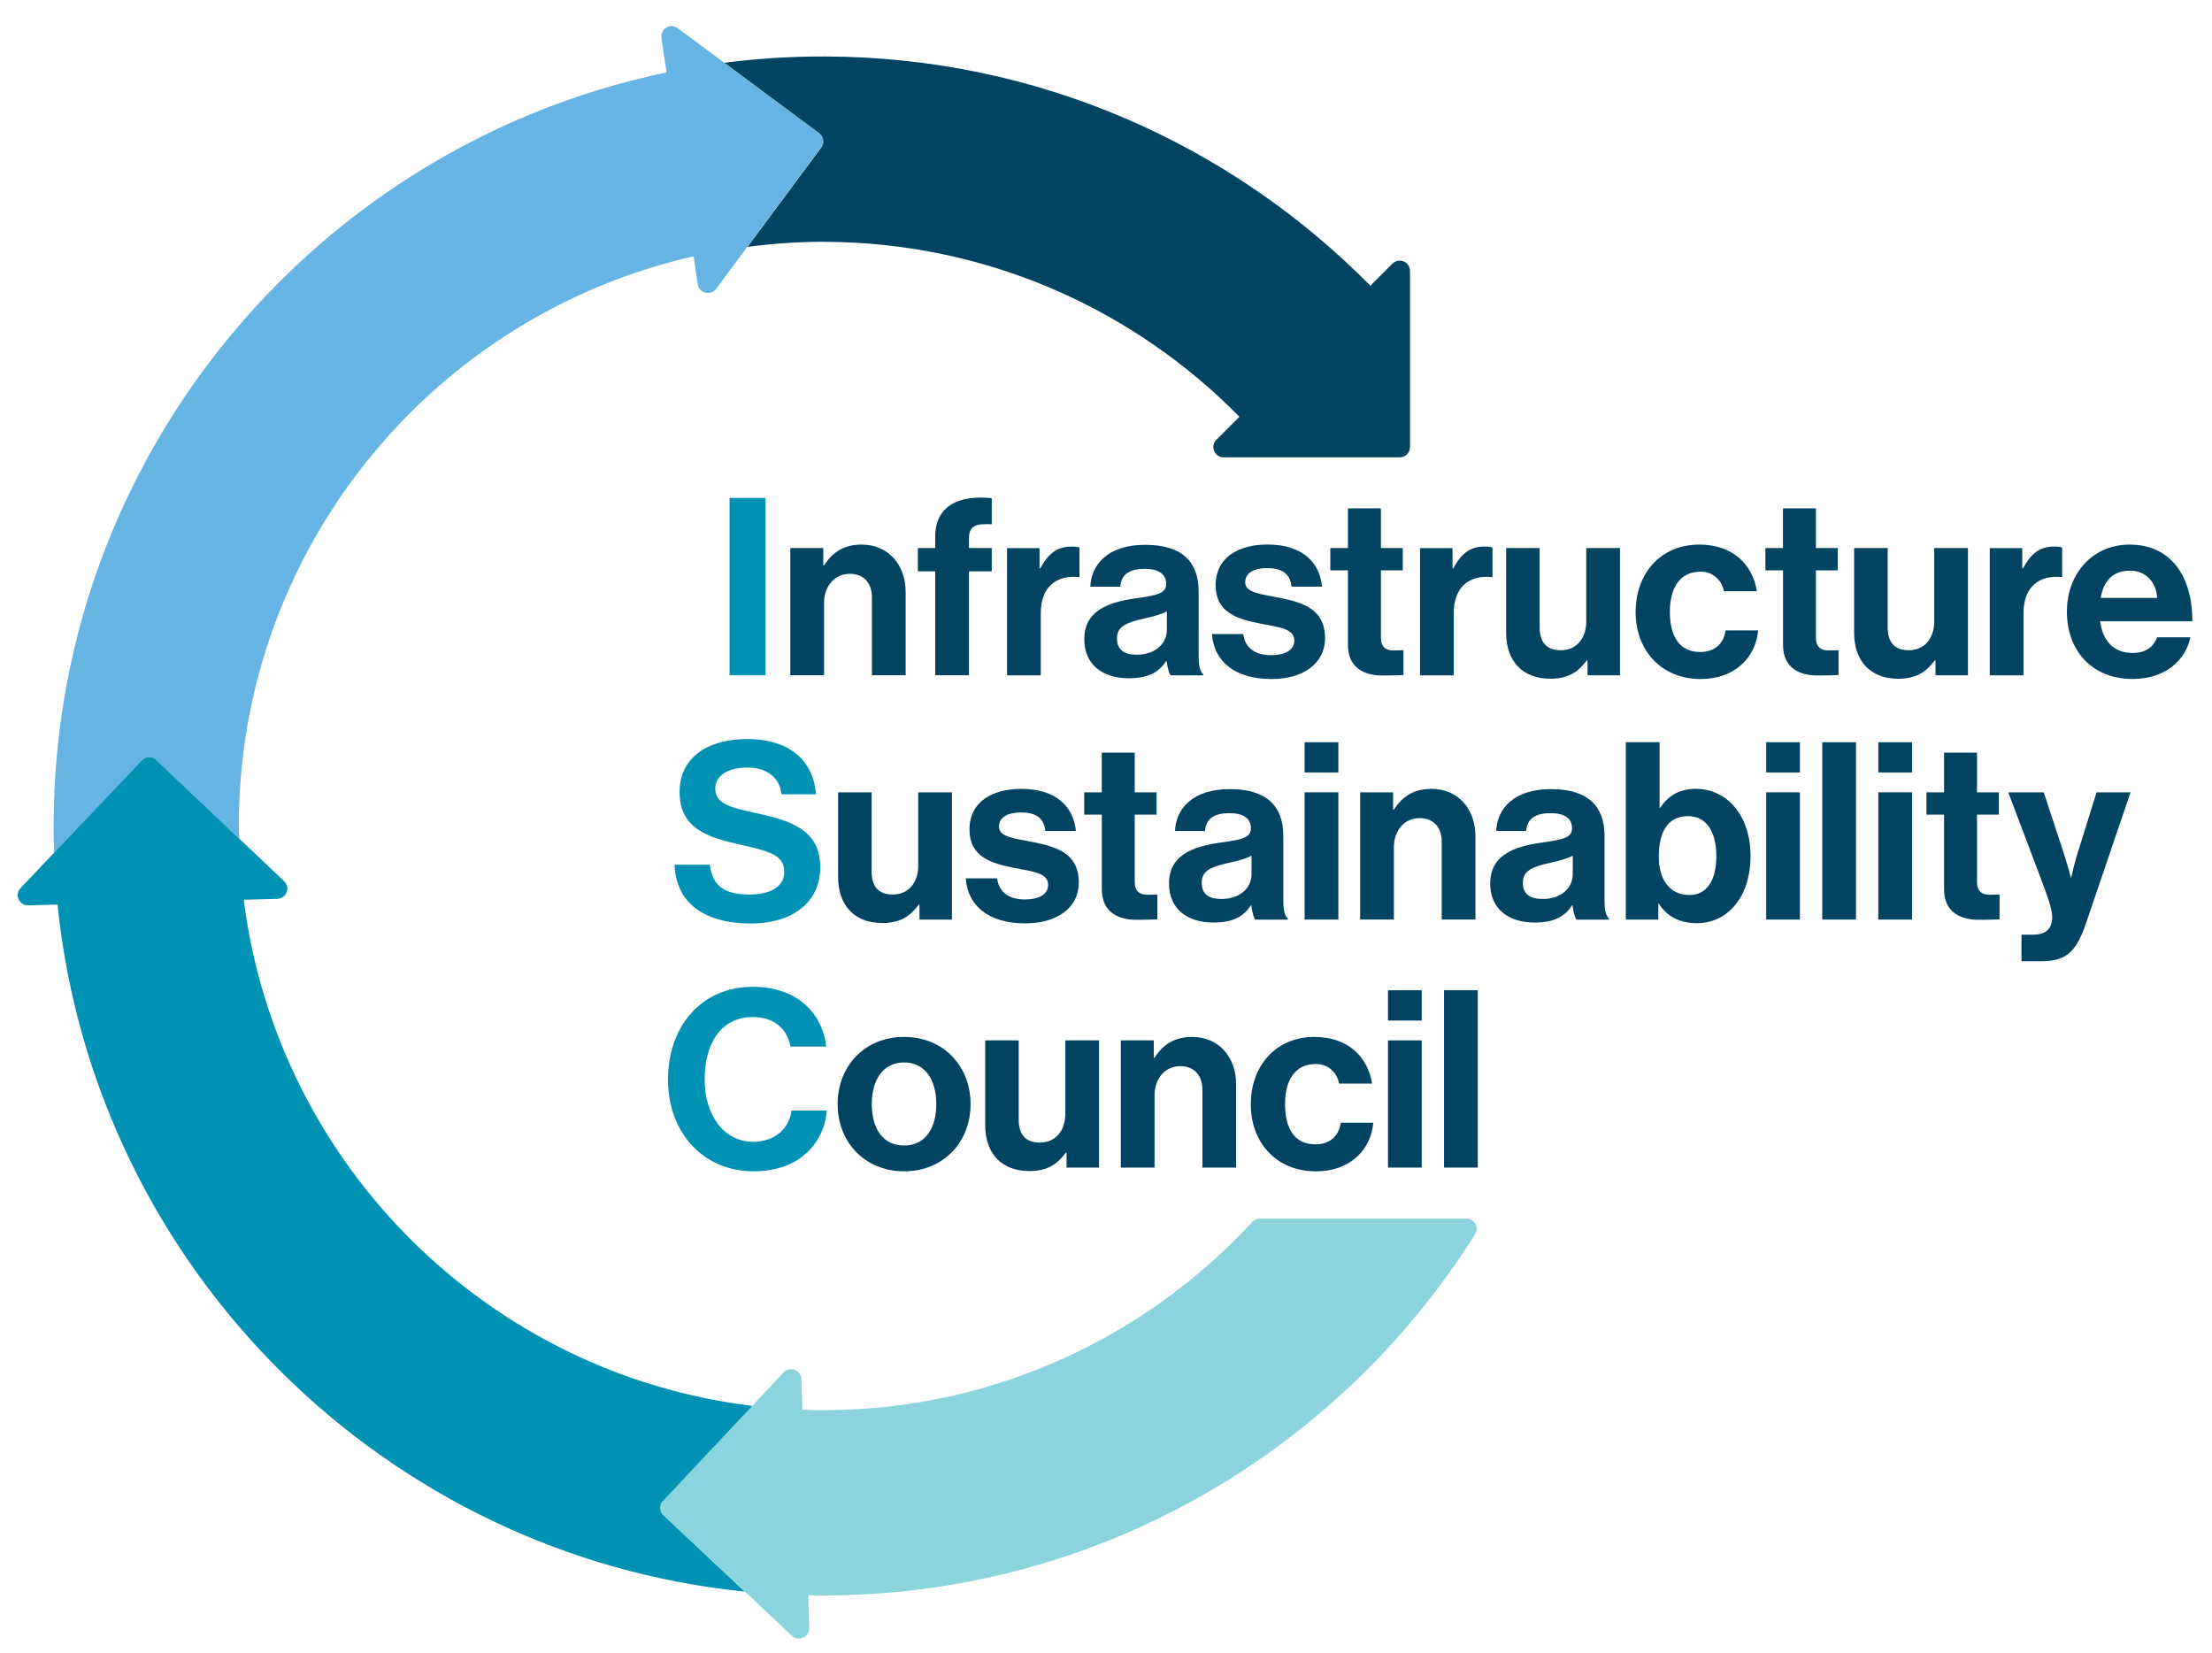 <?xml version="1.0" encoding="UTF-8"?>
<svg id="Layer_1" data-name="Layer 1" xmlns="http://www.w3.org/2000/svg" xmlns:xlink="http://www.w3.org/1999/xlink" viewBox="0 0 371.74 277.8">
  <defs>
    <style>
      .cls-1 {
        fill: #0092b4;
      }

      .cls-2 {
        fill: #65b4e4;
      }

      .cls-3 {
        fill: none;
      }

      .cls-4 {
        fill: #004461;
      }

      .cls-5 {
        fill: #8bd3dd;
      }

      .cls-6 {
        clip-path: url(#clippath);
      }
    </style>
    <clipPath id="clippath">
      <rect class="cls-3" width="371.74" height="277.8"/>
    </clipPath>
  </defs>
  <rect class="cls-1" x="122.61" y="83.67" width="6.04" height="29.8"/>
  <g class="cls-6">
    <path class="cls-4" d="M138.37,95.01h.12c1.46-2.29,3.42-3.5,6.33-3.5,4.42,0,7.38,3.33,7.38,8v13.96h-5.67v-13.13c0-2.29-1.33-3.92-3.71-3.92-2.5,0-4.33,2-4.33,4.92v12.13h-5.67v-21.38h5.54v2.92Z"/>
    <path class="cls-4" d="M154.25,92.09h2.92v-1.92c0-5.21,4.04-7.04,9.5-6.46v4.38c-2.67-.12-3.83.21-3.83,2.42v1.58h3.83v3.92h-3.83v17.46h-5.67v-17.46h-2.92v-3.92Z"/>
    <path class="cls-4" d="M174.71,95.51h.12c1.29-2.42,2.75-3.67,5.25-3.67.62,0,1,.04,1.33.17v4.96h-.12c-3.71-.37-6.38,1.58-6.38,6.09v10.42h-5.67v-21.38h5.46v3.42Z"/>
    <path class="cls-4" d="M196.05,111.09h-.08c-1.08,1.63-2.63,2.88-6.29,2.88-4.38,0-7.46-2.29-7.46-6.54,0-4.71,3.84-6.21,8.59-6.88,3.54-.5,5.17-.79,5.17-2.42s-1.21-2.54-3.58-2.54c-2.67,0-3.96.96-4.13,3h-5.04c.17-3.75,2.96-7.04,9.21-7.04s9,2.88,9,7.88v10.88c0,1.62.25,2.58.75,2.96v.21h-5.46c-.33-.42-.54-1.42-.67-2.38M196.1,105.93v-3.21c-1,.58-2.54.92-3.96,1.25-2.96.67-4.42,1.33-4.42,3.33s1.33,2.71,3.33,2.71c3.25,0,5.04-2,5.04-4.09"/>
    <path class="cls-4" d="M203.68,106.55h5.25c.37,2.46,2.12,3.54,4.67,3.54s3.92-.96,3.92-2.46c0-2.04-2.71-2.25-5.63-2.83-3.83-.75-7.59-1.79-7.59-6.46s3.83-6.84,8.71-6.84c5.63,0,8.75,2.79,9.17,7.08h-5.13c-.25-2.29-1.71-3.12-4.12-3.12-2.21,0-3.67.83-3.67,2.38,0,1.83,2.83,2,5.88,2.63,3.58.75,7.54,1.75,7.54,6.75,0,4.29-3.67,6.88-9,6.88-6.21,0-9.67-3-10-7.54"/>
    <path class="cls-4" d="M223.57,92.09h2.96v-6.67h5.54v6.67h3.67v3.75h-3.67v11.34c0,1.58.88,2.12,2.12,2.12.71,0,1.67-.04,1.67-.04v4.17s-1.29.08-3.54.08c-2.75,0-5.79-1.08-5.79-5.13v-12.54h-2.96v-3.75Z"/>
    <path class="cls-4" d="M244.12,95.51h.12c1.29-2.42,2.75-3.67,5.25-3.67.62,0,1,.04,1.33.17v4.96h-.13c-3.71-.37-6.38,1.58-6.38,6.09v10.42h-5.67v-21.38h5.46v3.42Z"/>
    <path class="cls-4" d="M266.79,113.47v-2.5h-.12c-1.46,1.96-3.13,3.08-6.13,3.08-4.75,0-7.42-3.04-7.42-7.71v-14.25h5.63v13.29c0,2.5,1.12,3.88,3.54,3.88,2.67,0,4.29-2,4.29-4.83v-12.34h5.67v21.38h-5.46Z"/>
    <path class="cls-4" d="M274.88,102.8c0-6.38,4.17-11.29,10.67-11.29,5.54,0,8.96,3.21,9.71,7.84h-5.54c-.38-1.88-1.83-3.29-3.92-3.29-3.42,0-5.17,2.63-5.17,6.75s1.62,6.75,5.08,6.75c2.29,0,3.92-1.21,4.29-3.63h5.46c-.38,4.54-3.92,8.17-9.63,8.17-6.75,0-10.96-4.92-10.96-11.29"/>
    <path class="cls-4" d="M296.68,92.09h2.96v-6.67h5.54v6.67h3.67v3.75h-3.67v11.34c0,1.58.88,2.12,2.13,2.12.71,0,1.67-.04,1.67-.04v4.17s-1.29.08-3.54.08c-2.75,0-5.79-1.08-5.79-5.13v-12.54h-2.96v-3.75Z"/>
    <path class="cls-4" d="M325.27,113.47v-2.5h-.12c-1.46,1.96-3.13,3.08-6.13,3.08-4.75,0-7.42-3.04-7.42-7.71v-14.25h5.63v13.29c0,2.5,1.12,3.88,3.54,3.88,2.67,0,4.29-2,4.29-4.83v-12.34h5.67v21.38h-5.46Z"/>
    <path class="cls-4" d="M339.86,95.51h.12c1.29-2.42,2.75-3.67,5.25-3.67.62,0,1,.04,1.33.17v4.96h-.12c-3.71-.37-6.38,1.58-6.38,6.09v10.42h-5.67v-21.38h5.46v3.42Z"/>
    <path class="cls-4" d="M347.36,102.76c0-6.34,4.29-11.25,10.54-11.25,6.88,0,10.54,5.25,10.54,12.88h-15.5c.42,3.29,2.25,5.33,5.46,5.33,2.21,0,3.5-1,4.12-2.63h5.59c-.79,3.79-4.17,7-9.67,7-7.09,0-11.09-4.96-11.09-11.34M353.03,100.47h9.5c-.17-2.71-1.96-4.58-4.54-4.58-3,0-4.46,1.79-4.96,4.58"/>
    <path class="cls-1" d="M113.38,145.31h5.92c.42,3.58,2.46,5,6.71,5,3.08,0,5.79-1.08,5.79-3.83,0-2.92-2.83-3.5-7.38-4.54-5.33-1.21-10.21-2.63-10.21-8.84,0-5.88,4.79-8.92,11.42-8.92s11.04,3.29,11.5,9.29h-5.79c-.33-3-2.67-4.5-5.75-4.5-3.25,0-5.38,1.38-5.38,3.5,0,2.42,2.08,3.13,6.5,4.08,6.13,1.33,11.13,2.79,11.13,9.21,0,6.04-4.88,9.42-11.59,9.42-8.08,0-12.67-3.58-12.88-9.88"/>
    <path class="cls-4" d="M154.52,154.52v-2.5h-.12c-1.46,1.96-3.13,3.08-6.13,3.08-4.75,0-7.42-3.04-7.42-7.71v-14.25h5.63v13.29c0,2.5,1.12,3.88,3.54,3.88,2.67,0,4.29-2,4.29-4.83v-12.34h5.67v21.38h-5.46Z"/>
    <path class="cls-4" d="M162.31,147.6h5.25c.37,2.46,2.12,3.54,4.67,3.54s3.92-.96,3.92-2.46c0-2.04-2.71-2.25-5.63-2.83-3.83-.75-7.59-1.79-7.59-6.46s3.83-6.83,8.71-6.83c5.63,0,8.75,2.79,9.17,7.08h-5.13c-.25-2.29-1.71-3.12-4.13-3.12-2.21,0-3.67.83-3.67,2.38,0,1.83,2.83,2,5.88,2.63,3.58.75,7.54,1.75,7.54,6.75,0,4.29-3.67,6.88-9,6.88-6.21,0-9.67-3-10-7.54"/>
    <path class="cls-4" d="M182.2,133.14h2.96v-6.67h5.54v6.67h3.67v3.75h-3.67v11.34c0,1.58.88,2.12,2.13,2.12.71,0,1.67-.04,1.67-.04v4.17s-1.29.08-3.54.08c-2.75,0-5.79-1.08-5.79-5.13v-12.54h-2.96v-3.75Z"/>
    <path class="cls-4" d="M210.29,152.14h-.08c-1.08,1.62-2.63,2.88-6.29,2.88-4.38,0-7.46-2.29-7.46-6.54,0-4.71,3.83-6.21,8.59-6.88,3.54-.5,5.17-.79,5.17-2.42s-1.21-2.54-3.59-2.54c-2.67,0-3.96.96-4.13,3h-5.04c.17-3.75,2.96-7.04,9.21-7.04s9,2.88,9,7.88v10.88c0,1.62.25,2.58.75,2.96v.21h-5.46c-.33-.42-.54-1.42-.67-2.38M210.33,146.98v-3.21c-1,.58-2.54.92-3.96,1.25-2.96.67-4.42,1.33-4.42,3.33s1.33,2.71,3.33,2.71c3.25,0,5.04-2,5.04-4.08"/>
    <path class="cls-4" d="M219.25,124.72h5.67v5.08h-5.67v-5.08ZM219.25,133.14h5.67v21.38h-5.67v-21.38Z"/>
    <path class="cls-4" d="M234.13,136.06h.12c1.46-2.29,3.42-3.5,6.33-3.5,4.42,0,7.38,3.33,7.38,8v13.96h-5.67v-13.13c0-2.29-1.33-3.92-3.71-3.92-2.5,0-4.33,2-4.33,4.92v12.13h-5.67v-21.38h5.54v2.92Z"/>
    <path class="cls-4" d="M264.27,152.14h-.08c-1.08,1.62-2.63,2.88-6.29,2.88-4.38,0-7.46-2.29-7.46-6.54,0-4.71,3.83-6.21,8.58-6.88,3.54-.5,5.17-.79,5.17-2.42s-1.21-2.54-3.58-2.54c-2.67,0-3.96.96-4.13,3h-5.04c.17-3.75,2.96-7.04,9.21-7.04s9,2.88,9,7.88v10.88c0,1.62.25,2.58.75,2.96v.21h-5.46c-.33-.42-.54-1.42-.67-2.38M264.31,146.98v-3.21c-1,.58-2.54.92-3.96,1.25-2.96.67-4.42,1.33-4.42,3.33s1.33,2.71,3.33,2.71c3.25,0,5.04-2,5.04-4.08"/>
    <path class="cls-4" d="M278.77,151.85h-.08v2.67h-5.46v-29.8h5.67v11h.12c1.17-1.79,3-3.17,5.96-3.17,5.38,0,9.21,4.63,9.21,11.29s-3.67,11.29-9.04,11.29c-3,0-5.13-1.29-6.38-3.29M288.44,143.85c0-3.96-1.58-6.71-4.75-6.71-3.58,0-4.92,2.88-4.92,6.84s1.96,6.42,5.13,6.42c2.92,0,4.54-2.42,4.54-6.54"/>
    <path class="cls-4" d="M296.82,124.72h5.67v5.08h-5.67v-5.08ZM296.82,133.14h5.67v21.38h-5.67v-21.38Z"/>
    <rect class="cls-4" x="306.24" y="124.72" width="5.67" height="29.8"/>
    <path class="cls-4" d="M315.66,124.72h5.67v5.08h-5.67v-5.08ZM315.66,133.14h5.67v21.38h-5.67v-21.38Z"/>
    <path class="cls-4" d="M323.75,133.14h2.96v-6.67h5.54v6.67h3.67v3.75h-3.67v11.34c0,1.58.88,2.12,2.12,2.12.71,0,1.67-.04,1.67-.04v4.17s-1.29.08-3.54.08c-2.75,0-5.79-1.08-5.79-5.13v-12.54h-2.96v-3.75Z"/>
    <path class="cls-4" d="M339.71,157.06h2c2.25,0,3.17-1.17,3.17-2.92,0-1.17-.42-2.54-1.63-5.79l-5.75-15.21h5.96l3.17,9.63c.67,1.96,1.38,4.67,1.38,4.67h.08s.58-2.71,1.25-4.67l3-9.63h5.71l-7.46,21.92c-1.62,4.75-3.21,6.46-7.54,6.46h-3.33v-4.46Z"/>
    <path class="cls-1" d="M112.26,181.41c0-8.83,5.5-15.59,14.29-15.59,7.33,0,11.67,4.38,12.29,10.04h-6c-.54-3-2.79-4.96-6.29-4.96-5.5,0-8.13,4.59-8.13,10.5s3.17,10.46,8.17,10.46c3.54,0,6.04-2.13,6.42-5.25h5.92c-.17,2.62-1.29,5.17-3.29,7.04-2.04,1.92-4.92,3.17-9.04,3.17-8.38,0-14.34-6.46-14.34-15.42"/>
    <path class="cls-4" d="M140.77,185.53c0-6.38,4.54-11.29,11.17-11.29s11.17,4.92,11.17,11.29-4.54,11.29-11.17,11.29-11.17-4.92-11.17-11.29M157.35,185.53c0-4.17-1.96-7-5.42-7s-5.42,2.83-5.42,7,1.92,6.96,5.42,6.96,5.42-2.79,5.42-6.96"/>
    <path class="cls-4" d="M179.24,196.2v-2.5h-.12c-1.46,1.96-3.13,3.08-6.13,3.08-4.75,0-7.42-3.04-7.42-7.71v-14.25h5.63v13.29c0,2.5,1.12,3.88,3.54,3.88,2.67,0,4.29-2,4.29-4.83v-12.34h5.67v21.38h-5.46Z"/>
    <path class="cls-4" d="M193.91,177.74h.12c1.46-2.29,3.42-3.5,6.33-3.5,4.42,0,7.38,3.33,7.38,8v13.96h-5.67v-13.13c0-2.29-1.33-3.92-3.71-3.92-2.5,0-4.33,2-4.33,4.92v12.13h-5.67v-21.38h5.54v2.92Z"/>
    <path class="cls-4" d="M210.21,185.53c0-6.38,4.17-11.29,10.67-11.29,5.54,0,8.96,3.21,9.71,7.84h-5.54c-.37-1.88-1.83-3.29-3.92-3.29-3.42,0-5.17,2.62-5.17,6.75s1.62,6.75,5.08,6.75c2.29,0,3.92-1.21,4.29-3.63h5.46c-.38,4.54-3.92,8.17-9.63,8.17-6.75,0-10.96-4.92-10.96-11.29"/>
    <path class="cls-4" d="M233.26,166.4h5.67v5.09h-5.67v-5.09ZM233.26,174.82h5.67v21.38h-5.67v-21.38Z"/>
    <rect class="cls-4" x="242.68" y="166.4" width="5.67" height="29.8"/>
    <path class="cls-4" d="M234,44.31l-3.7,3.7c-23.37-23.67-55.77-38.4-91.56-38.52-.14,0-.29,0-.43,0-5.62,0-11.17.36-16.6,1.06l15.93,11.83c.77.57.93,1.65.36,2.42l-12.38,16.68c4.16-.54,8.39-.85,12.7-.85.14,0,.29.01.43.01,27.2.12,51.81,11.36,69.54,29.39l-3.87,3.87c-1.09,1.09-.32,2.95,1.22,2.95h29.59c.95,0,1.73-.77,1.73-1.73v-29.59c0-1.54-1.86-2.31-2.95-1.22"/>
    <path class="cls-5" d="M211.71,204.78c-.48,0-.93.2-1.26.55-.89.96-1.8,1.91-2.72,2.83-17.69,17.7-42.08,28.69-68.99,28.8-.14,0-.29.01-.43.01-1.17,0-2.32-.05-3.48-.09l-.16-5.14c-.05-1.54-1.93-2.25-2.98-1.13l-5.26,5.61-14.99,15.96c-.65.69-.62,1.79.08,2.44l13.65,12.81,7.92,7.44c1.12,1.05,2.96.22,2.91-1.31l-.17-5.49c.83.02,1.66.03,2.5.03.15,0,.29,0,.43,0,35.49-.12,67.67-14.6,90.99-37.94,6.86-6.87,12.96-14.51,18.14-22.76.72-1.14-.12-2.63-1.47-2.63h-34.7Z"/>
    <path class="cls-2" d="M137.65,22.38l-15.93-11.83-7.82-5.81c-1.24-.92-2.96.12-2.74,1.64l.86,5.8c-25.11,5.21-47.57,17.72-65.07,35.2-23.43,23.42-37.94,55.76-37.94,91.42,0,.2,0,.4,0,.6,0,1.3.04,2.6.08,3.9l3.7-3.9,11.04-11.64c.66-.69,1.75-.72,2.44-.07l12.35,11.71,1.58,1.5c-.01-.5-.04-1-.05-1.5,0-.2-.02-.4-.02-.6,0-27.08,11.02-51.64,28.81-69.42,12.87-12.86,29.28-22.14,47.63-26.31l.69,4.69c.23,1.52,2.18,2.01,3.09.78l5.25-7.08,12.38-16.68c.57-.77.41-1.85-.36-2.42"/>
    <path class="cls-1" d="M111.44,252.2l14.99-15.96c-22-2.67-41.78-12.63-56.84-27.41-15.38-15.1-25.79-35.2-28.63-57.64l5.64-.15c1.54-.04,2.26-1.92,1.14-2.98l-7.54-7.15-1.58-1.5-12.35-11.71c-.69-.66-1.79-.63-2.44.06l-11.05,11.64-3.7,3.9-5.62,5.92c-1.06,1.12-.24,2.95,1.3,2.91l4.91-.13c3.13,30.71,17.04,58.27,37.89,78.83,20.43,20.14,47.5,33.56,77.59,36.62l-13.65-12.82c-.7-.65-.73-1.74-.08-2.44"/>
  </g>
</svg>